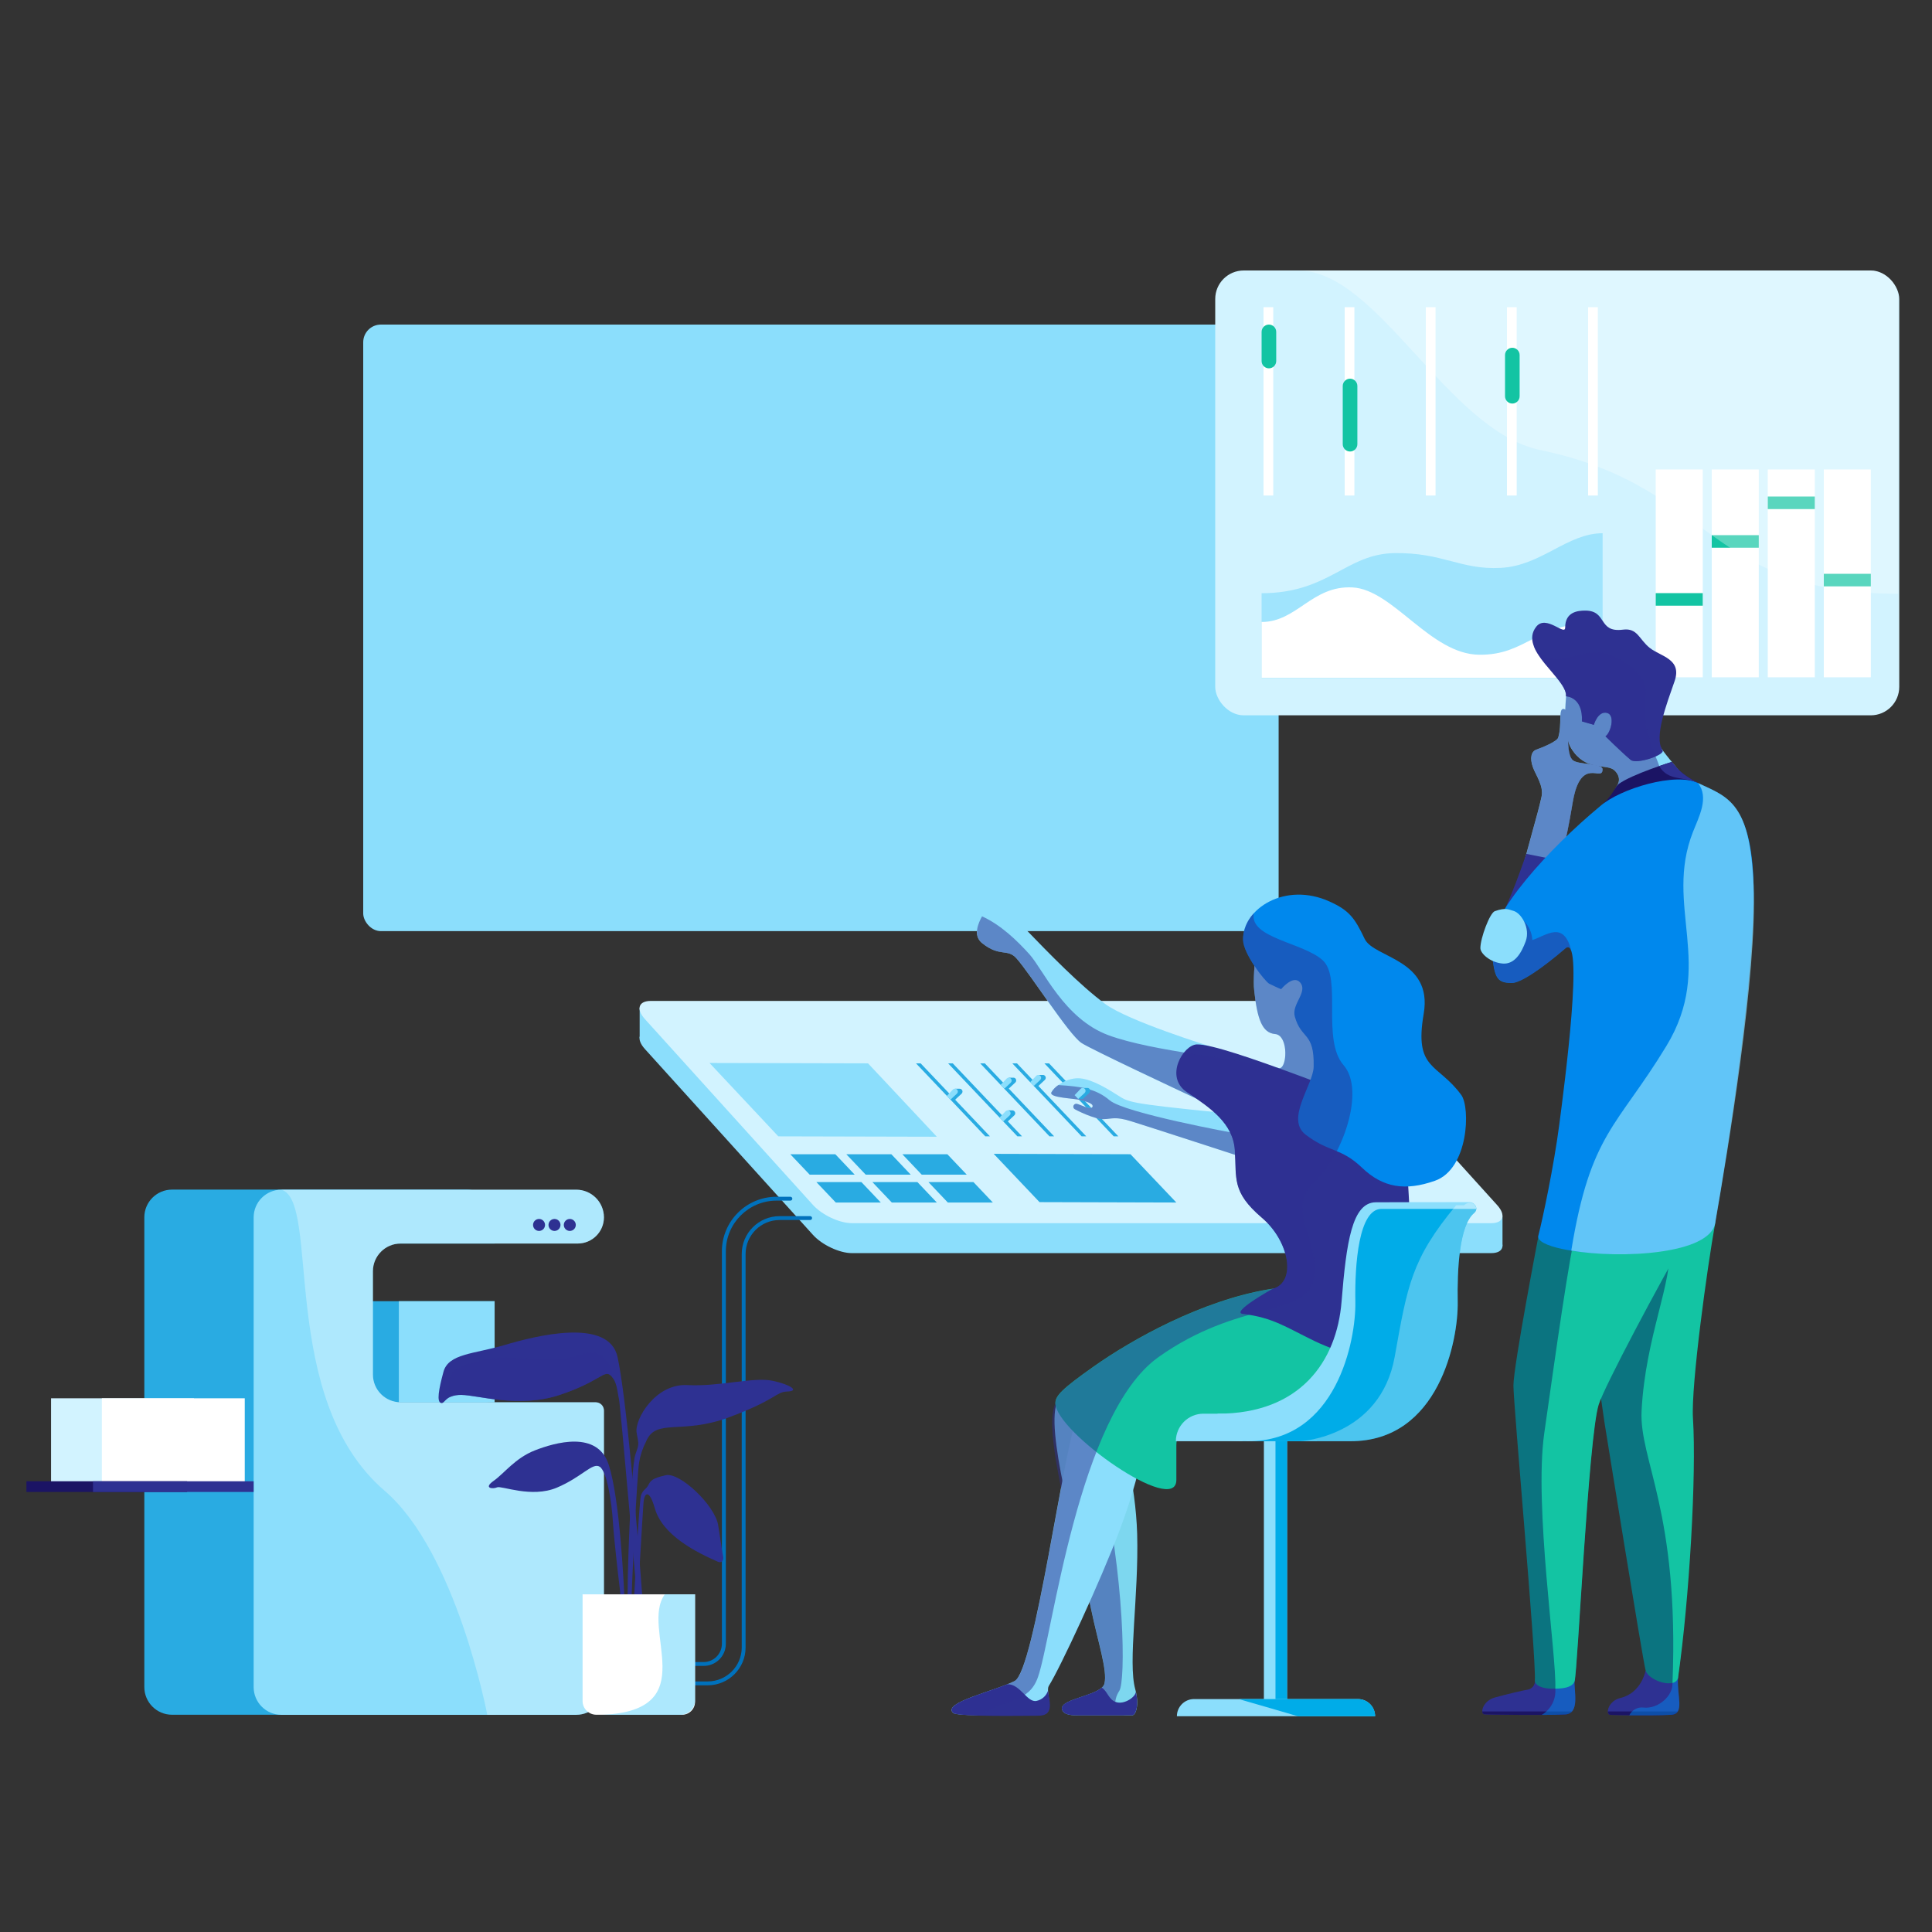 <?xml version="1.0" encoding="UTF-8"?>
<svg width="1000px" height="1000px" viewBox="0 0 1000 1000" version="1.1" xmlns="http://www.w3.org/2000/svg" xmlns:xlink="http://www.w3.org/1999/xlink">
    <rect x="0" y="0" width="1000" height="1000" fill="#333333" stroke="none"/>
    <!-- Generator: Sketch 52.2 (67145) - http://www.bohemiancoding.com/sketch -->
    <title>Slice</title>
    <desc>Created with Sketch.</desc>
    <defs>
        <polygon id="path-1" points="0.859 0.319 294.533 0.319 294.533 453.818 0.859 453.818"></polygon>
        <polygon id="path-3" points="0.869 0.796 64.445 0.796 64.445 180.23 0.869 180.23"></polygon>
        <polygon id="path-5" points="0.858 0.858 57.822 0.858 57.822 101.276 0.858 101.276"></polygon>
        <path d="M31.083,64.784 C23.153,64.784 15.825,62.185 9.887,57.786 C15.825,62.185 23.153,64.783 31.083,64.783 C37.121,64.783 42.812,63.276 47.804,60.614 L47.804,60.615 C42.812,63.277 37.121,64.784 31.083,64.784 M9.531,57.519 C5.948,54.795 2.887,51.409 0.527,47.54 C2.887,51.409 5.948,54.794 9.531,57.519 M53.72,56.66 C61.791,50.021 66.943,39.909 66.943,28.582 C66.943,23.287 65.817,18.257 63.794,13.724 L63.794,13.724 C65.817,18.257 66.944,23.287 66.944,28.582 C66.944,39.909 61.791,50.021 53.722,56.66 L53.72,56.66 M59.623,6.66 C57.996,4.504 56.136,2.539 54.079,0.803 C56.136,2.539 57.996,4.504 59.623,6.66" id="path-7"></path>
        <path d="M4.429,7.666 C3.351,5.114 2.007,2.718 0.435,0.517 C2.007,2.718 3.352,5.114 4.43,7.666 L4.429,7.666" id="path-9"></path>
        <path d="M0.365,4.781 L0.365,4.779 C2.419,3.664 4.365,2.38 6.19,0.944 L6.192,0.944 C4.367,2.38 2.419,3.665 0.365,4.781" id="path-11"></path>
        <path d="M0.822,4.173 L0.822,4.173 C0.947,4.11 1.071,4.047 1.194,3.982 L1.194,3.984 C1.071,4.048 0.947,4.111 0.822,4.173 M6.291,0.787 C6.451,0.667 6.613,0.543 6.771,0.421 L6.772,0.421 C6.613,0.544 6.454,0.666 6.293,0.787 L6.291,0.787" id="path-13"></path>
        <path d="M0.681,0.394 C0.613,0.344 0.544,0.292 0.477,0.241 C0.544,0.292 0.614,0.344 0.681,0.394" id="path-15"></path>
        <path d="M4.647,2.582 C3.437,1.704 2.159,0.898 0.823,0.172 C2.159,0.898 3.437,1.704 4.647,2.582" id="path-17"></path>
        <path d="M0.575,0.457 C0.48,0.378 0.384,0.299 0.288,0.222 C0.384,0.299 0.48,0.378 0.575,0.457" id="path-19"></path>
    </defs>
    <g id="Page-1" stroke="none" stroke-width="1" fill="none" fill-rule="evenodd">
        <g id="map" transform="translate(425.055, 325.204) rotate(90) translate(-425.055, -325.204) translate(276.555, 97.704)">
            <g id="Group-1490" transform="translate(0.5, 0.055)">
                <mask id="mask-2" fill="white">
                    <use xlink:href="#path-1"></use>
                </mask>
                <g id="Clip-1481"></g>
                <polygon id="Fill-1480" fill="#E1F5FE" mask="url(#mask-2)" points="0.859 453.818 294.533 453.818 294.533 0.319 0.859 0.319"></polygon>
                <path d="M-469.273,141.864 C-442.608,133.928 -406.867,147.532 -394.464,153.768 C-383.043,159.51 -348.328,187.843 -324.284,197.683 C-309.693,205.633 -286.73,202.49 -248.405,197.243 C-243.535,196.576 -240.801,196.079 -238.157,195.598 C-234.927,195.011 -231.874,194.455 -225.257,193.629 C-207.325,191.388 -196.556,191.343 -187.904,191.307 C-179.591,191.273 -173.024,191.246 -163.753,189.29 C-152.304,186.874 -147.585,183.785 -142.122,180.207 C-136.834,176.745 -130.841,172.82 -117.435,168.323 C-106.188,164.551 -100.225,163.885 -71.575,160.687 C-66.995,160.176 -61.836,159.599 -55.986,158.936 C-32.808,156.307 -18.176,154.503 -8.493,153.309 C8.513,151.214 9.901,151.043 14.86,151.708 C34.428,154.334 48.117,161.295 58.112,166.379 C65.376,170.073 71.217,173.04 76.538,172.991 L76.539,172.991 C76.637,172.99 76.736,172.992 76.835,172.989 C91.106,172.917 121.369,164.074 128.693,144.251 C136.069,124.291 119.616,106.72 128.693,101.618 C137.025,96.935 148.719,85.968 158.742,60.408 C175.763,39.245 193.502,37.213 201.481,32.064 C215.341,23.126 219.639,11.845 222.351,0.319 L176.988,0.319 C176.734,7.799 176.015,15.14 174.25,17.325 C170.278,22.238 128.483,32.442 116.001,75.902 C116.001,89.104 96.332,80.79 86.606,100.968 C82.208,110.093 78.623,141.271 61.912,139.201 C50.258,137.415 38.523,109.321 19.504,109.512 C-3.47,109.74 -55.72,129.994 -76.523,128.103 C-107.07,125.324 -144.711,127.426 -206.032,127.426 C-221.763,127.426 -278.771,129.033 -291.068,139.201 C-326.782,168.732 -375.182,105.5 -399.167,104.452 C-495.704,97.565 -477.835,114.089 -537.597,110.267 C-537.597,123.158 -537.597,141.193 -537.597,141.193 C-521.18,143.751 -488.62,147.622 -469.273,141.864" id="Fill-1482" fill="#81D4FA" mask="url(#mask-2)"></path>
                <polyline id="Fill-1483" fill="#C5E1A5" mask="url(#mask-2)" points="191.75 346.087 191.75 453.818 249.315 453.818 251.41 372.73 191.75 346.087"></polyline>
                <polyline id="Fill-1484" fill="#C5E1A5" mask="url(#mask-2)" points="-135.897 336.403 -114.347 342.392 -56.78 403.256 20.81 380.309 9.464 355.115 73.008 339.243 76.538 304.475 -135.897 304.475 -135.897 336.403"></polyline>
                <polyline id="Fill-1485" fill="#C5E1A5" mask="url(#mask-2)" points="-6.36 235.127 -35.619 235.127 -35.619 253.343 16.551 253.343 16.551 217.716 -6.36 217.716 -6.36 235.127"></polyline>
                <path d="M218.696,37.733 L176.525,64.002 L147.142,108.756 L135.334,150.919 L110.705,184.087 C110.705,184.087 150.673,184.087 151.429,184.087 C152.186,184.087 152.69,153.35 152.69,153.35 L271.127,0.319 L235.63,0.319 L232.874,21.293 L218.696,37.733" id="Fill-1486" fill="#C5E1A5" mask="url(#mask-2)"></path>
                <polyline id="Fill-1487" fill="#C5E1A5" mask="url(#mask-2)" points="43.146 67.966 31.557 83.46 19.297 85.968 17.848 89.748 23.522 89.748 39.218 96.12 64.749 96.12 77.043 79.681 82.715 60.218 97.467 41.889 133.4 6.24 134.307 0.319 42.276 0.319 44.425 34.05 43.146 67.966"></polyline>
                <path d="M218.96,450.621 C218.467,450.47 217.939,450.754 217.789,451.254 C217.64,451.754 217.921,452.281 218.423,452.43 L223.046,453.818 L228.119,453.818 L226.648,452.923 L218.96,450.621" id="Fill-1488" fill="#FFFFFF" mask="url(#mask-2)"></path>
                <path d="M210.56,299.007 L257.293,299.007 L257.293,188.047 L210.56,188.047 L210.56,299.007 Z M156.472,299.007 L202.995,299.007 L202.995,188.047 L156.472,188.047 L156.472,299.007 Z M195.537,351.034 L217.076,361.15 L209.564,370.576 L211.097,380.519 L209.846,383.86 L204.431,385.431 C203.929,385.577 203.647,386.101 203.788,386.602 C203.911,387.016 204.29,387.284 204.695,387.284 C204.783,387.284 204.871,387.272 204.959,387.245 L211.282,385.409 L212.462,382.261 L217.411,386.792 L218.265,395.171 L207.988,403.199 L205.972,414.721 L195.537,415.288 L195.537,351.034 Z M246.321,374.88 L246.321,386.26 L238.554,385.342 L227.353,397.88 L220.14,394.934 L219.216,385.885 L212.955,380.148 L211.555,371.105 L218.837,361.976 L246.321,374.88 Z M246.321,443.313 L233.015,442.104 L224.253,436.21 L220.933,422.231 L231.852,417.654 L233.473,420.908 C233.358,422.256 232.918,427.342 232.9,427.869 C232.883,428.389 233.288,428.829 233.807,428.85 L233.843,428.851 C234.353,428.851 234.767,428.452 234.794,427.943 C234.802,427.543 235.146,423.456 235.375,420.806 L235.401,420.543 L233.314,416.334 L237.021,401.834 L229.211,398.639 L239.302,387.334 L246.321,388.163 L246.321,443.313 Z M148.908,254.306 L118.27,254.306 L118.27,220.241 C118.27,218.154 116.576,216.462 114.487,216.462 C112.399,216.462 110.705,218.154 110.705,220.241 L110.705,254.306 L92.929,254.306 C90.839,254.306 89.145,255.998 89.145,258.086 C89.145,260.173 90.839,261.865 92.929,261.865 L148.908,261.865 L148.908,299.007 L41.325,299.007 L41.325,260.146 L41.238,260.089 L24.304,249.131 L24.304,188.047 L148.908,188.047 L148.908,254.306 Z M148.908,341.57 L1.877,381.515 L-16.003,357.62 L-15.769,357.535 C-12.105,356.211 -10.202,352.157 -11.524,348.496 L-12.711,345.215 L21.951,331.999 L73.197,331.999 L73.197,327.843 L23.648,327.843 L23.648,323.162 L39.282,315.604 L39.282,306.944 L148.908,306.944 L148.908,341.57 Z M148.908,438.025 L-40.313,438.025 L-51.205,404.156 L148.908,349.795 L148.908,438.025 Z M-30.03,361.633 C-28.786,361.871 -27.504,361.771 -26.312,361.342 L-20.093,359.096 L-2.44,382.688 L-52.035,396.163 L-30.03,361.633 Z M-82.741,369.859 L-36.618,353.618 L-35.359,357.101 C-35.005,358.078 -34.454,358.944 -33.718,359.681 L-57.451,396.921 L-82.741,369.859 Z M-186.681,432.923 L-355.205,432.923 L-355.205,394.419 L-321.622,394.419 C-319.533,394.419 -317.84,392.726 -317.84,390.639 C-317.84,388.552 -319.533,386.86 -321.622,386.86 L-355.205,386.86 L-355.205,306.944 L-278.083,306.944 L-278.083,372.271 C-278.083,374.459 -276.301,376.239 -274.111,376.239 C-271.921,376.239 -270.14,374.459 -270.14,372.271 L-270.14,306.944 L-141.356,306.944 L-141.356,333.153 L-178.552,354.942 L-158.687,389.007 C-158.153,389.923 -157.294,390.575 -156.268,390.846 C-155.243,391.117 -154.173,390.971 -153.256,390.438 C-152.34,389.904 -151.685,389.046 -151.415,388.021 C-151.145,386.996 -151.29,385.927 -151.824,385.011 L-167.701,357.785 L-136.818,339.694 L-116.658,345.193 L-65.578,399.853 L-186.681,432.923 Z M-356.34,299.007 L-386.899,268.475 L-386.899,220.924 L-291.966,220.924 L-303.612,234.165 L-303.612,255.997 L-318.93,255.997 C-321.12,255.997 -322.902,257.778 -322.902,259.966 C-322.902,262.153 -321.12,263.933 -318.93,263.933 L-265.034,263.933 C-262.844,263.933 -261.063,262.153 -261.063,259.966 C-261.063,257.778 -262.844,255.997 -265.034,255.997 L-295.669,255.997 L-295.669,237.157 L-281.391,220.924 L-141.356,220.924 L-141.356,299.007 L-356.34,299.007 Z M-362.77,365.989 L-504.312,365.989 L-504.312,306.755 L-362.958,306.755 L-362.958,306.944 L-362.77,306.944 L-362.77,365.989 Z M-504.312,432.923 L-362.77,432.923 L-362.77,373.548 L-504.312,373.548 L-504.312,432.923 Z M-504.312,257.844 L-497.559,257.844 L-484.951,262.883 L-459.317,262.883 L-446.091,268.883 L-435.25,264.661 L-428.247,272.82 C-428.06,273.038 -427.795,273.149 -427.529,273.149 C-427.311,273.149 -427.092,273.074 -426.913,272.922 C-426.517,272.582 -426.471,271.986 -426.811,271.59 L-433.382,263.933 L-426.506,261.255 L-428.186,246.718 L-416.996,245.845 L-394.463,245.845 L-394.463,271.606 L-366.849,299.197 L-504.312,299.197 L-504.312,257.844 Z M-428.552,260.024 L-446.035,266.833 L-458.166,261.329 L-458.166,249.059 L-430.073,246.866 L-428.552,260.024 Z M-504.312,220.924 L-394.463,220.924 L-394.463,243.955 L-417.033,243.955 L-429.326,244.915 L-429.347,244.915 L-429.355,244.916 L-440.238,245.765 L-442.34,237.823 L-440.237,230.445 L-429.609,230.445 C-429.087,230.445 -428.663,230.021 -428.663,229.5 C-428.663,228.978 -429.087,228.555 -429.609,228.555 L-441.664,228.555 L-444.301,237.804 L-442.155,245.915 L-458.932,247.224 L-477.203,238.468 L-482.595,241.03 L-492.603,241.216 C-493.126,241.225 -493.541,241.656 -493.531,242.177 C-493.522,242.699 -493.089,243.128 -492.569,243.105 L-482.152,242.912 L-477.206,240.562 L-460.057,248.781 L-460.057,260.993 L-484.587,260.993 L-497.195,255.954 L-504.312,255.954 L-504.312,220.924 Z M-504.312,178.67 L-411.452,178.67 L-396.381,212.988 L-504.312,212.988 L-504.312,178.67 Z M-133.413,308.488 L-95.097,329.013 L-95.024,329.046 L-73.732,338.57 L-62.961,358.487 L-85.84,366.543 L-112.391,338.131 L-112.443,338.116 L-133.413,332.396 L-133.413,308.488 Z M-15.335,337.962 C-16.343,335.174 -19.016,333.301 -21.987,333.301 C-22.802,333.301 -23.608,333.443 -24.381,333.722 L-28.196,335.099 L-31.827,327.199 L-31.827,306.944 L35.121,306.944 L35.121,312.997 L19.487,320.555 L19.487,328.489 L-14.126,341.304 L-15.335,337.962 Z M-35.153,342.935 C-34.823,342.232 -34.24,341.701 -33.51,341.437 L-22.967,337.631 C-21.461,337.089 -19.791,337.87 -19.247,339.375 L-15.438,349.909 C-14.894,351.414 -15.676,353.082 -17.183,353.626 L-27.726,357.432 C-28.046,357.547 -28.379,357.606 -28.715,357.606 C-29.142,357.606 -29.555,357.514 -29.947,357.33 C-30.649,357.001 -31.181,356.417 -31.446,355.688 L-35.255,345.154 C-35.519,344.425 -35.483,343.637 -35.153,342.935 Z M-39.168,346.567 L-38.032,349.708 L-58.989,357.087 L-70.742,335.352 L-70.801,335.326 L-93.262,325.28 L-127.49,306.944 L-35.986,306.944 L-35.971,328.145 L-32.123,336.516 L-34.924,337.528 C-36.7,338.169 -38.118,339.462 -38.92,341.17 C-39.721,342.876 -39.81,344.794 -39.168,346.567 Z M-133.413,263.933 L-56.256,263.933 C-54.066,263.933 -52.285,262.153 -52.285,259.966 C-52.285,257.778 -54.066,255.997 -56.256,255.997 L-133.413,255.997 L-133.413,219.929 L-24.483,188.047 L16.361,188.047 L16.361,253.446 L16.449,253.502 L33.382,264.46 L33.382,299.007 L-133.413,299.007 L-133.413,263.933 Z M257.293,180.111 L210.56,180.112 L210.56,166 L294.533,59.67 L294.533,47.461 L202.995,163.374 L202.995,180.112 L156.472,180.114 L156.472,155.36 L275.583,0.319 L266.152,0.319 L148.908,152.852 L148.908,180.114 L-25.648,180.118 L-137.954,212.988 L-388.149,212.988 L-406.791,171.112 L-511.876,171.112 L-511.876,212.988 L-537.597,212.988 L-537.597,220.924 L-511.876,220.924 L-511.876,299.197 L-537.597,299.197 L-537.597,306.755 L-511.876,306.755 L-511.876,365.989 L-537.597,365.989 L-537.597,373.548 L-511.876,373.548 L-511.876,432.923 L-537.597,432.923 L-537.597,440.86 L-511.876,440.86 L-511.876,453.818 L-504.312,453.818 L-504.312,440.859 L-362.77,440.857 L-362.77,453.818 L-355.205,453.818 L-355.205,440.856 L-185.591,440.853 L-59.453,406.408 L-59.03,406.861 L-58.76,406.609 L-46.103,445.961 L148.908,445.961 L148.908,453.818 L156.472,453.818 L156.472,348.861 L187.972,348.861 L187.972,453.818 L195.537,453.818 L195.537,417.18 L206.35,416.593 L210.648,421.881 L206.632,435.58 L209.054,453.818 L210.965,453.818 L208.561,435.727 L212.743,421.46 L207.786,415.362 L209.723,404.239 L219.41,396.676 L227.282,399.892 L227.282,399.893 L234.785,402.959 L231.509,415.75 L218.723,421.109 L222.589,437.365 L231.738,443.525 L231.738,453.818 L233.631,453.818 L233.631,444.057 L246.321,445.209 L246.321,453.818 L253.885,453.818 L253.885,376.26 L294.533,376.26 L294.533,368.702 L250.944,368.702 L192.595,341.302 L156.472,341.302 L156.472,306.944 L294.533,306.944 L294.533,299.007 L264.857,299.007 L264.857,188.047 L294.533,188.047 L294.533,180.11 L264.857,180.111 L264.857,167.086 L294.533,127.74 L294.533,115.181 L257.293,164.557 L257.293,180.111 Z" id="Fill-1489" fill="#FFFFFF" mask="url(#mask-2)"></path>
            </g>
            <polyline id="Fill-1491" fill="#D9ECF5" points="248.637 331.204 232.827 322.835 235.079 318.737 222.46 312.055 220.217 316.153 215.301 325.125 213.416 328.559 208.5 337.53 239.369 353.875 242.22 348.668 252.4 354.055 263.5 333.787 250.881 327.106 248.637 331.204"></polyline>
            <path d="M261.486,333.873 L250.667,354.038 L240.591,348.589 L237.767,353.856 L207.514,337.504 L221.166,312.072 L233.331,318.649 L231.1,322.794 L247.099,331.441 L249.321,327.296 L261.486,333.873 Z M246.94,330.924 L231.623,322.64 L233.845,318.495 L221.007,311.555 L207,337.659 L237.918,354.373 L240.742,349.106 L250.826,354.555 L262,333.717 L249.171,326.779 L246.94,330.924 Z" id="Fill-1492" fill="#CBDDE6"></path>
            <polygon id="Fill-1493" fill="#D9ECF5" points="48 294.555 64 294.555 64 258.555 48 258.555"></polygon>
            <g id="Group-1498" transform="translate(1, 257.555)">
                <mask id="mask-4" fill="white">
                    <use xlink:href="#path-3"></use>
                </mask>
                <g id="Clip-1495"></g>
                <path d="M48.191,37.772 L64.062,37.772 L64.062,1.174 L48.191,1.174 L48.191,37.772 Z M47.808,38.15 L64.445,38.15 L64.445,0.796 L47.808,0.796 L47.808,38.15 Z" id="Fill-1494" fill="#CBDDE6" mask="url(#mask-4)"></path>
                <polygon id="Fill-1496" fill="#D9ECF5" mask="url(#mask-4)" points="0.869 180.04 6.486 180.04 6.486 156.947 0.869 156.947"></polygon>
                <path d="M-3.474,179.851 L6.294,179.851 L6.294,157.137 L-3.474,157.137 L-3.474,179.851 Z M-3.857,180.23 L6.677,180.23 L6.677,156.757 L-3.857,156.757 L-3.857,180.23 Z" id="Fill-1497" fill="#CBDDE6" mask="url(#mask-4)"></path>
            </g>
            <polygon id="Fill-1499" fill="#D9ECF5" points="11 435.555 20 435.555 20 422.555 11 422.555"></polygon>
            <path d="M11.327,436.16 L19.674,436.16 L19.674,421.951 L11.327,421.951 L11.327,436.16 Z M11,436.555 L20,436.555 L20,421.555 L11,421.555 L11,436.555 Z" id="Fill-1500" fill="#CBDDE6"></path>
            <polyline id="Fill-1501" fill="#D9ECF5" points="9 393.935 14.114 414.555 24 412.175 18.886 391.555 9 393.935"></polyline>
            <path d="M14.322,414.108 L9.449,394.249 L18.678,392.003 L23.55,411.861 L14.322,414.108 M9,393.978 L14.049,414.555 L24,412.133 L18.95,391.555 L9,393.978" id="Fill-1502" fill="#CBDDE6"></path>
            <polyline id="Fill-1503" fill="#D9ECF5" points="79.6 410.555 69.729 410.727 69.914 421.046 45 421.482 45.216 433.555 70.13 433.119 80 432.946 79.6 410.555"></polyline>
            <path d="M45.099,433.686 L44.885,422.168 L70.237,421.74 L70.049,411.587 L79.714,411.423 L80.115,433.093 L45.099,433.686 M69.664,411.231 L69.852,421.384 L44.5,421.813 L44.727,434.055 L80.5,433.449 L80.086,411.055 L69.664,411.231" id="Fill-1504" fill="#CBDDE6"></path>
            <polyline id="Fill-1505" fill="#D9ECF5" points="74.158 376.555 64.387 379.085 25 389.284 30.842 411.555 40.613 409.025 37.249 396.202 66.866 388.534 70.23 401.356 80 398.826 74.158 376.555"></polyline>
            <path d="M70.217,401.033 L66.88,388.378 L37.147,396.041 L37.195,396.222 L40.482,408.697 L31.159,411.1 L25.461,389.48 L73.842,377.01 L79.54,398.63 L70.217,401.033 M74.112,376.555 L25,389.213 L25.048,389.393 L30.889,411.555 L40.943,408.964 L40.895,408.784 L37.608,396.308 L66.611,388.833 L69.946,401.489 L80,398.898 L79.953,398.717 L74.112,376.555" id="Fill-1506" fill="#CBDDE6"></path>
            <polyline id="Fill-1507" fill="#D9ECF5" points="71.349 344.555 58.723 347.88 59.651 351.171 47.025 354.496 46.097 351.206 18 358.605 21.652 371.555 49.749 364.156 62.374 360.83 75 357.505 71.349 344.555"></polyline>
            <path d="M24.492,371.585 L20.973,358.751 L48.465,351.305 L49.386,354.661 L62.278,351.169 L61.358,347.815 L73.508,344.525 L77.028,357.36 L24.492,371.585 M60.886,347.547 L61.805,350.901 L49.655,354.191 L48.735,350.837 L20.5,358.482 L24.223,372.055 L77.5,357.629 L73.777,344.055 L60.886,347.547" id="Fill-1508" fill="#CBDDE6"></path>
            <polygon id="Fill-1509" fill="#D9ECF5" points="38.5 251.055 74.5 251.055 74.5 232.055 38.5 232.055"></polygon>
            <path d="M38.867,250.667 L74.133,250.667 L74.133,232.443 L38.867,232.443 L38.867,250.667 Z M38.5,251.055 L74.5,251.055 L74.5,232.055 L38.5,232.055 L38.5,251.055 Z" id="Fill-1510" fill="#CBDDE6"></path>
            <polyline id="Fill-1511" fill="#D9ECF5" points="33 226.555 60 226.555 60 215.231 50.475 215.231 50.475 202.878 60 202.878 60 191.555 33 191.555 33 226.555"></polyline>
            <g id="Group-1518" transform="translate(2, 192.555)">
                <mask id="mask-6" fill="white">
                    <use xlink:href="#path-5"></use>
                </mask>
                <g id="Clip-1513"></g>
                <path d="M31.87,1.233 L57.445,1.233 L57.445,12.051 L48.289,12.051 L48.289,24.636 L57.445,24.636 L57.445,35.455 L31.87,35.455 L31.87,1.233 Z M31.492,35.829 L57.822,35.829 L57.822,24.262 L48.667,24.262 L48.667,12.426 L57.822,12.426 L57.822,0.858 L31.492,0.858 L31.492,35.829 Z" id="Fill-1512" fill="#CBDDE6" mask="url(#mask-6)"></path>
                <polyline id="Fill-1514" fill="#D9ECF5" mask="url(#mask-6)" points="-9.429 10.781 0.794 10.781 0.794 22.327 11.016 22.327 11.016 2.043 -9.429 2.043 -9.429 10.781"></polyline>
                <path d="M-9.24,2.231 L10.828,2.231 L10.828,22.14 L0.982,22.14 L0.982,10.594 L-9.24,10.594 L-9.24,2.231 Z M-9.618,10.968 L0.605,10.968 L0.605,22.514 L11.205,22.514 L11.205,1.857 L-9.618,1.857 L-9.618,10.968 Z" id="Fill-1515" fill="#CBDDE6" mask="url(#mask-6)"></path>
                <polyline id="Fill-1516" fill="#D9ECF5" mask="url(#mask-6)" points="-21.256 71.88 -28.428 71.88 -28.428 96.782 -21.256 96.782 -21.256 101.088 18.188 101.088 18.188 96.782 25.36 96.782 25.36 71.88 -21.256 71.88"></polyline>
                <path d="M-28.239,72.068 L25.171,72.068 L25.171,96.595 L17.999,96.595 L17.999,100.901 L-21.068,100.901 L-21.068,96.595 L-28.239,96.595 L-28.239,72.068 Z M-28.617,96.969 L-21.445,96.969 L-21.445,101.276 L18.377,101.276 L18.377,96.969 L25.549,96.969 L25.549,71.693 L-28.617,71.693 L-28.617,96.969 Z" id="Fill-1517" fill="#CBDDE6" mask="url(#mask-6)"></path>
            </g>
            <polyline id="Fill-1519" fill="#D9ECF5" points="162 336.555 177.443 336.555 177.443 323.043 190 323.043 190 314.555 162 314.555 162 336.555"></polyline>
            <path d="M162.372,314.937 L189.628,314.937 L189.628,322.897 L177.241,322.897 L177.241,336.173 L162.372,336.173 L162.372,314.937 M162,336.555 L177.613,336.555 L177.613,323.278 L190,323.278 L190,314.555 L162,314.555 L162,336.555" id="Fill-1520" fill="#CBDDE6"></path>
            <polygon id="Fill-1521" fill="#D9ECF5" points="174 381.555 187 381.555 187 354.555 174 354.555"></polygon>
            <path d="M174.382,381.164 L186.617,381.164 L186.617,354.946 L174.382,354.946 L174.382,381.164 Z M174,381.555 L187,381.555 L187,354.555 L174,354.555 L174,381.555 Z" id="Fill-1522" fill="#CBDDE6"></path>
            <polyline id="Fill-1523" fill="#D9ECF5" points="163.112 395.482 168.575 397.603 163 411.5 173.443 415.555 183 391.731 167.095 385.555 163.112 395.482"></polyline>
            <path d="M182.516,391.977 L173.327,415.075 L163.484,411.22 L168.924,397.546 L163.594,395.458 L167.342,386.036 L182.516,391.977 Z M163.11,395.667 L168.44,397.754 L163,411.429 L173.538,415.555 L183,391.769 L167.133,385.555 L163.11,395.667 Z" id="Fill-1524" fill="#CBDDE6"></path>
            <polyline id="Fill-1525" fill="#D9ECF5" points="178.212 440.198 174.5 440.198 174.5 452.055 183.5 452.055 183.5 424.055 178.212 424.055 178.212 440.198"></polyline>
            <path d="M178.191,424.932 L184.589,424.932 L184.589,452.179 L173.41,452.179 L173.41,440.857 L178.191,440.857 L178.191,424.932 Z M177.78,440.48 L173,440.48 L173,452.555 L185,452.555 L185,424.555 L177.78,424.555 L177.78,440.48 Z" id="Fill-1526" fill="#CBDDE6"></path>
            <polyline id="Fill-1527" fill="#D9ECF5" points="82.5 335.055 97.5 335.055 97.5 326.326 112.5 326.326 112.5 312.055 82.5 312.055 82.5 335.055"></polyline>
            <path d="M82.884,312.436 L112.115,312.436 L112.115,326.09 L97.308,326.09 L97.308,334.675 L82.884,334.675 L82.884,312.436 Z M82.5,335.055 L97.692,335.055 L97.692,326.47 L112.5,326.47 L112.5,312.055 L82.5,312.055 L82.5,335.055 Z" id="Fill-1528" fill="#CBDDE6"></path>
            <polygon id="Fill-1529" fill="#D9ECF5" points="132.5 337.055 147.5 337.055 147.5 313.055 132.5 313.055"></polygon>
            <path d="M132.884,336.686 L147.116,336.686 L147.116,313.423 L132.884,313.423 L132.884,336.686 Z M132.5,337.055 L147.5,337.055 L147.5,313.055 L132.5,313.055 L132.5,337.055 Z" id="Fill-1530" fill="#CBDDE6"></path>
            <polygon id="Fill-1531" fill="#D9ECF5" points="128 379.555 144 379.555 144 363.555 128 363.555"></polygon>
            <path d="M126.872,380.651 L142.128,380.651 L142.128,362.46 L126.872,362.46 L126.872,380.651 Z M126.5,381.055 L142.5,381.055 L142.5,362.055 L126.5,362.055 L126.5,381.055 Z" id="Fill-1532" fill="#CBDDE6"></path>
            <polyline id="Fill-1533" fill="#D9ECF5" points="118.339 404.555 103 421.59 112.284 428.555 119.991 419.994 129.37 427.031 137 418.557 118.339 404.555"></polyline>
            <path d="M134.963,418.789 L127.695,427.827 L118.465,420.072 L110.878,429.506 L102.037,422.078 L116.891,403.604 L134.963,418.789 Z M101.5,422.131 L110.931,430.055 L118.518,420.621 L127.748,428.376 L135.5,418.735 L116.839,403.055 L101.5,422.131 Z" id="Fill-1534" fill="#CBDDE6"></path>
            <polygon id="Fill-1535" fill="#D9ECF5" points="266 362.555 293 362.555 293 349.555 266 349.555"></polygon>
            <path d="M266.381,362.179 L292.619,362.179 L292.619,349.932 L266.381,349.932 L266.381,362.179 Z M266,362.555 L293,362.555 L293,349.555 L266,349.555 L266,362.555 Z" id="Fill-1536" fill="#CBDDE6"></path>
            <polygon id="Fill-1537" fill="#D9ECF5" points="268.5 331.055 290.5 331.055 290.5 312.055 268.5 312.055"></polygon>
            <path d="M268.383,331.164 L289.617,331.164 L289.617,311.946 L268.383,311.946 L268.383,331.164 Z M268,331.555 L290,331.555 L290,311.555 L268,311.555 L268,331.555 Z" id="Fill-1538" fill="#CBDDE6"></path>
            <polygon id="Fill-1539" fill="#D9ECF5" points="126 249.555 142 249.555 142 227.555 126 227.555"></polygon>
            <path d="M126.355,249.167 L141.645,249.167 L141.645,227.943 L126.355,227.943 L126.355,249.167 Z M126,249.555 L142,249.555 L142,227.555 L126,227.555 L126,249.555 Z" id="Fill-1540" fill="#CBDDE6"></path>
            <polyline id="Fill-1541" fill="#D9ECF5" points="106.5 208.055 129.031 208.055 129.031 203.048 142.5 203.048 142.5 193.055 106.5 193.055 106.5 208.055"></polyline>
            <path d="M105.884,193.422 L143.117,193.422 L143.117,202.804 L129.043,202.804 L129.043,207.688 L105.884,207.688 L105.884,193.422 Z M105.5,208.055 L129.426,208.055 L129.426,203.171 L143.5,203.171 L143.5,193.055 L105.5,193.055 L105.5,208.055 Z" id="Fill-1542" fill="#CBDDE6"></path>
            <polyline id="Fill-1543" fill="#D9ECF5" points="79.488 201.989 84.181 206.355 69 221.771 79.515 231.555 103 207.704 87.793 193.555 79.488 201.989"></polyline>
            <path d="M102.461,207.777 L79.612,231.03 L69.539,221.639 L84.479,206.435 L79.862,202.129 L87.771,194.081 L102.461,207.777 Z M79.322,202.141 L83.94,206.447 L69,221.65 L79.624,231.555 L103,207.765 L87.758,193.555 L79.322,202.141 Z" id="Fill-1544" fill="#CBDDE6"></path>
            <polyline id="Fill-1545" fill="#D9ECF5" points="225 255.822 225.157 267.78 231.807 267.698 232.093 289.555 247 289.371 246.547 255.555 225 255.822"></polyline>
            <path d="M232.358,289.169 L232.076,267.75 L232.076,267.559 L225.544,267.641 L225.399,256.201 L246.174,255.941 L246.61,288.991 L232.358,289.169 Z M246.565,255.555 L225,255.824 L225.163,268.027 L231.695,267.946 L231.967,289.364 L231.976,289.555 L247,289.367 L246.565,255.746 L246.565,255.555 Z" id="Fill-1546" fill="#CBDDE6"></path>
            <polyline id="Fill-1547" fill="#D9ECF5" points="85.49 277.113 74 277.113 74 294.555 116 294.555 116 270.555 85.49 270.555 85.49 277.113"></polyline>
            <path d="M85.767,270.91 L115.618,270.91 L115.618,294.201 L74.381,294.201 L74.381,277.371 L85.767,277.371 L85.767,270.91 Z M85.384,277.016 L74,277.016 L74,294.555 L116,294.555 L116,270.555 L85.384,270.555 L85.384,277.016 Z" id="Fill-1548" fill="#CBDDE6"></path>
            <polyline id="Fill-1549" fill="#D9ECF5" points="275 213.997 285.935 213.997 285.935 220.555 295 220.555 295 196.555 275 196.555 275 213.997"></polyline>
            <polyline id="Fill-1550" fill="#CBDDE6" points="274 216.094 285.926 216.094 285.926 222.555 296 222.555 296 222.201 286.327 222.201 286.327 215.74 274.4 215.74 274.4 198.91 296 198.91 296 198.555 274 198.555 274 216.094"></polyline>
            <polygon id="Fill-1551" fill="#D9ECF5" points="126.5 287.055 146.5 287.055 146.5 272.055 126.5 272.055"></polygon>
            <path d="M126.888,286.671 L146.112,286.671 L146.112,272.439 L126.888,272.439 L126.888,286.671 Z M126.5,287.055 L146.5,287.055 L146.5,272.055 L126.5,272.055 L126.5,287.055 Z" id="Fill-1552" fill="#CBDDE6"></path>
            <polygon id="Fill-1553" fill="#D9ECF5" points="224.5 217.055 246.5 217.055 246.5 198.055 224.5 198.055"></polygon>
            <path d="M224.89,216.675 L246.11,216.675 L246.11,198.436 L224.89,198.436 L224.89,216.675 Z M224.5,217.055 L246.5,217.055 L246.5,198.055 L224.5,198.055 L224.5,217.055 Z" id="Fill-1554" fill="#CBDDE6"></path>
            <polygon id="Fill-1555" fill="#D9ECF5" points="222 245.555 235 245.555 235 226.555 222 226.555"></polygon>
            <path d="M222.377,245.155 L234.623,245.155 L234.623,226.955 L222.377,226.955 L222.377,245.155 Z M222,245.555 L235,245.555 L235,226.555 L222,226.555 L222,245.555 Z" id="Fill-1556" fill="#CBDDE6"></path>
            <polygon id="Fill-1557" fill="#D9ECF5" points="277.5 259.055 296.5 259.055 296.5 237.055 277.5 237.055"></polygon>
            <polyline id="Fill-1558" fill="#CBDDE6" points="276 259.555 295 259.555 295 259.171 276.395 259.171 276.395 236.94 295 236.94 295 236.555 276 236.555 276 259.555"></polyline>
            <polygon id="Fill-1559" fill="#D9ECF5" points="275.5 294.055 295.5 294.055 295.5 275.055 275.5 275.055"></polygon>
            <polyline id="Fill-1560" fill="#CBDDE6" points="274.5 295.055 296.5 295.055 296.5 294.665 274.9 294.665 274.9 276.445 296.5 276.445 296.5 276.055 274.5 276.055 274.5 295.055"></polyline>
            <polyline id="Fill-1561" fill="#D9ECF5" points="186.691 273.336 163 273.336 163 291.555 197 291.555 197 267.555 186.691 267.555 186.691 273.336"></polyline>
            <polygon id="Fill-1567" fill="#D9ECF5" points="170 251.555 194 251.555 194 223.555 170 223.555"></polygon>
            <path d="M170.363,251.182 L193.636,251.182 L193.636,223.928 L170.363,223.928 L170.363,251.182 Z M170,251.555 L194,251.555 L194,223.555 L170,223.555 L170,251.555 Z" id="Fill-1568" fill="#CBDDE6"></path>
            <polygon id="Fill-1569" fill="#D9ECF5" points="167.5 209.055 195.5 209.055 195.5 196.055 167.5 196.055"></polygon>
            <path d="M167.874,208.676 L195.126,208.676 L195.126,196.434 L167.874,196.434 L167.874,208.676 Z M167.5,209.055 L195.5,209.055 L195.5,196.055 L167.5,196.055 L167.5,209.055 Z" id="Fill-1570" fill="#CBDDE6"></path>
            <polyline id="Fill-1571" fill="#D9ECF5" points="193.668 145.055 171.5 145.055 171.5 172.055 199.5 172.055 199.5 151.419 193.668 151.419 193.668 145.055"></polyline>
            <path d="M199.121,151.71 L199.121,171.675 L171.878,171.675 L171.878,145.436 L193.36,145.436 L193.36,151.71 L199.121,151.71 Z M193.739,145.055 L171.5,145.055 L171.5,172.055 L199.5,172.055 L199.5,151.33 L193.739,151.33 L193.739,145.055 Z" id="Fill-1572" fill="#CBDDE6"></path>
            <polyline id="Fill-1573" fill="#D9ECF5" points="197 127.199 212.88 134.555 227 103.911 211.12 96.555 197 127.199"></polyline>
            <path d="M226.993,103.653 L212.801,133.561 L197.007,126.458 L211.199,96.549 L226.993,103.653 Z M196.58,126.47 L196.5,126.639 L212.988,134.055 L227.42,103.64 L227.5,103.471 L211.012,96.055 L196.58,126.47 Z" id="Fill-1574" fill="#CBDDE6"></path>
            <polyline id="Fill-1575" fill="#D9ECF5" points="226 82.548 245.754 95.555 260 75.555 230.982 75.555 226 82.548"></polyline>
            <polyline id="Fill-1576" fill="#CBDDE6" points="245.685 95.033 226.544 82.408 231.416 75.555 230.944 75.555 226.109 82.35 226 82.506 245.785 95.555 260 75.555 259.528 75.555 245.685 95.033"></polyline>
            <polyline id="Fill-1577" fill="#D9ECF5" points="228 163.335 242.866 170.555 252 149.775 237.134 142.555 228 163.335"></polyline>
            <path d="M252.973,151.485 L243.064,171.562 L227.027,164.624 L236.927,144.548 L252.973,151.485 Z M226.5,164.806 L243.258,172.055 L253.5,151.304 L236.742,144.055 L226.5,164.806 Z" id="Fill-1578" fill="#CBDDE6"></path>
            <polyline id="Fill-1579" fill="#D9ECF5" points="266.321 109.795 274.584 117.43 262 131.92 270.263 139.555 290 116.825 273.474 101.555 266.321 109.795"></polyline>
            <path d="M269.956,138.024 L261.552,130.746 L274.782,116.458 L266.089,108.931 L273.36,101.086 L290.457,115.891 L269.956,138.024 Z M273.333,100.555 L265.546,108.96 L274.239,116.488 L261,130.776 L269.983,138.555 L291,115.862 L273.478,100.68 L273.333,100.555 Z" id="Fill-1580" fill="#CBDDE6"></path>
            <polygon id="Fill-1581" fill="#D9ECF5" points="280 175.555 295 175.555 295 156.555 280 156.555"></polygon>
            <polyline id="Fill-1582" fill="#CBDDE6" points="280 175.555 295 175.555 295 175.178 280.375 175.178 280.375 156.934 295 156.934 295 156.555 280 156.555 280 175.555"></polyline>
            <polyline id="Fill-1583" fill="#D9ECF5" points="263.5 435.055 290.5 435.055 290.5 422.895 280.409 422.895 280.409 399.726 290.5 399.726 290.5 387.055 263.5 387.055 263.5 435.055"></polyline>
            <path d="M263.879,387.43 L290.121,387.43 L290.121,399.627 L280.176,399.627 L280.176,422.99 L290.121,422.99 L290.121,434.681 L263.879,434.681 L263.879,387.43 Z M263.5,435.055 L290.5,435.055 L290.5,422.615 L280.547,422.615 L280.547,400.002 L290.5,400.002 L290.5,387.055 L263.5,387.055 L263.5,435.055 Z" id="Fill-1584" fill="#CBDDE6"></path>
            <polygon id="Fill-1585" fill="#D9ECF5" points="266.5 453.055 288.5 453.055 288.5 446.055 266.5 446.055"></polygon>
            <g id="Group-1598" transform="translate(21, 354.555)">
                <mask id="mask-8" fill="white">
                    <use xlink:href="#path-7"></use>
                </mask>
                <g id="Clip-1597"></g>
                <path d="M31.083,64.784 C23.153,64.784 15.825,62.185 9.887,57.786 C15.825,62.185 23.153,64.783 31.083,64.783 C37.121,64.783 42.812,63.276 47.804,60.614 L47.804,60.615 C42.812,63.277 37.121,64.784 31.083,64.784 M9.531,57.519 C5.948,54.795 2.887,51.409 0.527,47.54 C2.887,51.409 5.948,54.794 9.531,57.519 M53.72,56.66 C61.791,50.021 66.943,39.909 66.943,28.582 C66.943,23.287 65.817,18.257 63.794,13.724 L63.794,13.724 C65.817,18.257 66.944,23.287 66.944,28.582 C66.944,39.909 61.791,50.021 53.722,56.66 L53.72,56.66 M59.623,6.66 C57.996,4.504 56.136,2.539 54.079,0.803 C56.136,2.539 57.996,4.504 59.623,6.66" id="Fill-1596" mask="url(#mask-8)"></path>
            </g>
            <g id="Group-1601" transform="translate(80.5, 360.055)">
                <mask id="mask-10" fill="white">
                    <use xlink:href="#path-9"></use>
                </mask>
                <g id="Clip-1600"></g>
                <path d="M4.429,7.666 C3.351,5.114 2.007,2.718 0.435,0.517 C2.007,2.718 3.352,5.114 4.43,7.666 L4.429,7.666" id="Fill-1599" mask="url(#mask-10)"></path>
            </g>
            <g id="Group-1604" transform="translate(68, 410.555)">
                <mask id="mask-12" fill="white">
                    <use xlink:href="#path-11"></use>
                </mask>
                <g id="Clip-1603"></g>
                <path d="M0.365,4.781 L0.365,4.779 C2.419,3.664 4.365,2.38 6.19,0.944 L6.192,0.944 C4.367,2.38 2.419,3.665 0.365,4.781" id="Fill-1602" mask="url(#mask-12)"></path>
            </g>
            <g id="Group-1607" transform="translate(68, 410.555)">
                <mask id="mask-14" fill="white">
                    <use xlink:href="#path-13"></use>
                </mask>
                <g id="Clip-1606"></g>
                <path d="M0.822,4.173 L0.822,4.173 C0.947,4.11 1.071,4.047 1.194,3.982 L1.194,3.984 C1.071,4.048 0.947,4.111 0.822,4.173 M6.291,0.787 C6.451,0.667 6.613,0.543 6.771,0.421 L6.772,0.421 C6.613,0.544 6.454,0.666 6.293,0.787 L6.291,0.787" id="Fill-1605" mask="url(#mask-14)"></path>
            </g>
            <g id="Group-1610" transform="translate(29, 411.555)">
                <mask id="mask-16" fill="white">
                    <use xlink:href="#path-15"></use>
                </mask>
                <g id="Clip-1609"></g>
                <path d="M0.681,0.394 C0.613,0.344 0.544,0.292 0.477,0.241 C0.544,0.292 0.614,0.344 0.681,0.394" id="Fill-1608" mask="url(#mask-16)"></path>
            </g>
            <g id="Group-1613" transform="translate(70, 350.555)">
                <mask id="mask-18" fill="white">
                    <use xlink:href="#path-17"></use>
                </mask>
                <g id="Clip-1612"></g>
                <path d="M4.647,2.582 C3.437,1.704 2.159,0.898 0.823,0.172 C2.159,0.898 3.437,1.704 4.647,2.582" id="Fill-1611" mask="url(#mask-18)"></path>
            </g>
            <g id="Group-1616" transform="translate(74, 353.555)">
                <mask id="mask-20" fill="white">
                    <use xlink:href="#path-19"></use>
                </mask>
                <g id="Clip-1615"></g>
                <path d="M0.575,0.457 C0.48,0.378 0.384,0.299 0.288,0.222 C0.384,0.299 0.48,0.378 0.575,0.457" id="Fill-1614" mask="url(#mask-20)"></path>
            </g>
        </g>
        <rect id="screen1" fill="#8BDEFC" style="mix-blend-mode: color;" x="188" y="168" width="473.82" height="313.96" rx="9.16"></rect>
        <rect id="Rectangle" fill="#8BDEFC" x="654.19" y="745.43" width="11.99" height="136.88"></rect>
        <rect id="Rectangle" fill="#00ACE8" x="660.19" y="745.43" width="6" height="136.88"></rect>
        <rect id="Rectangle" fill="#8BDEFC" x="331.09" y="521.61" width="11.86" height="15.75"></rect>
        <rect id="Rectangle" fill="#8BDEFC" x="765.83" y="629.28" width="11.86" height="15.75"></rect>
        <path d="M771.87,648.61 L440.87,648.61 C434.52,648.61 425.49,644.37 420.81,639.19 L333.81,542.99 C329.13,537.81 330.49,533.58 336.81,533.58 L667.81,533.58 C674.16,533.58 683.19,537.81 687.87,542.99 L774.87,639.19 C779.59,644.37 778.22,648.61 771.87,648.61 Z" id="Path" fill="#8BDEFC"></path>
        <rect id="Rectangle" fill="#D2F3FF" x="629" y="140" width="354.05" height="230.25" rx="14.75"></rect>
        <rect id="Rectangle" fill="#FFFFFF" x="857" y="243" width="24.34" height="107.57"></rect>
        <rect id="Rectangle" fill="#FFFFFF" x="886" y="243" width="24.34" height="107.57"></rect>
        <rect id="Rectangle" fill="#FFFFFF" x="915" y="243" width="24.34" height="107.57"></rect>
        <rect id="Rectangle" fill="#FFFFFF" x="944" y="243" width="24.34" height="107.57"></rect>
        <rect id="Rectangle" fill="#13C4A3" x="857" y="307" width="24.34" height="6.5"></rect>
        <rect id="Rectangle" fill="#13C4A3" x="886" y="277" width="24.34" height="6.5"></rect>
        <rect id="Rectangle" fill="#13C4A3" x="915" y="257" width="24.34" height="6.5"></rect>
        <rect id="Rectangle" fill="#13C4A3" x="944" y="297" width="24.34" height="6.5"></rect>
        <path d="M829.51,276 C811.21,276 797.84,292.81 776.87,293.93 C755.9,295.05 746.97,285.93 721.81,286.29 C696.65,286.65 687.89,307.01 653,307.05 L653,351.05 L829.51,351.05 L829.51,276 Z" id="Path" fill="#8BDEFC" opacity="0.7"></path>
        <path d="M653,321.937 C671.3,321.937 679.09,302.937 700.07,304.047 C721.05,305.157 740.35,338.557 765.51,338.887 C790.67,339.217 794.62,321.887 829.51,321.887 L829.51,350.887 L653,350.887 L653,321.937 Z" id="Path" fill="#FFFFFF"></path>
        <path d="M771.87,633.11 L440.87,633.11 C434.52,633.11 425.49,628.87 420.81,623.69 L333.81,527.49 C329.13,522.31 330.49,518.08 336.81,518.08 L667.81,518.08 C674.16,518.08 683.19,522.31 687.87,527.49 L774.87,623.69 C779.59,628.87 778.22,633.11 771.87,633.11 Z" id="Path" fill="#D2F3FF"></path>
        <polygon id="Path" fill="#29ABE2" points="455.9 622.42 432.6 622.42 422.55 611.84 445.86 611.84"></polygon>
        <polygon id="Path" fill="#29ABE2" points="484.9 622.42 461.59 622.42 451.55 611.84 474.85 611.84"></polygon>
        <polygon id="Path" fill="#29ABE2" points="513.89 622.42 490.59 622.42 480.55 611.84 503.85 611.84"></polygon>
        <polygon id="Path" fill="#29ABE2" points="608.87 622.42 538.06 622.22 514.34 597.23 585.14 597.43"></polygon>
        <polygon id="Path" fill="#8BDEFC" points="484.9 588.37 402.86 588.17 367.24 550.19 449.29 550.39"></polygon>
        <polygon id="Path" fill="#29ABE2" points="578.86 588.17 576.46 588.17 540.58 550.39 542.98 550.39"></polygon>
        <polygon id="Path" fill="#29ABE2" points="442.4 608.01 419.1 608.01 409.06 597.43 432.36 597.43"></polygon>
        <polygon id="Path" fill="#29ABE2" points="471.4 608.01 448.1 608.01 438.05 597.43 461.36 597.43"></polygon>
        <polygon id="Path" fill="#29ABE2" points="500.4 608.01 477.09 608.01 467.05 597.43 490.35 597.43"></polygon>
        <path d="M136.42,711.51 L136.42,657.97 C136.447,650.073 142.843,643.677 150.74,643.65 L256.01,643.65 L256.01,630.05 C255.983,622.154 249.586,615.762 241.69,615.74 L89.01,615.74 C81.116,615.762 74.722,622.156 74.7,630.05 L74.7,873.23 C74.716,881.128 81.112,887.528 89.01,887.55 L241.69,887.55 C249.59,887.528 255.988,881.13 256.01,873.23 L256.01,730.09 C256.01,727.732 254.098,725.82 251.74,725.82 L150.74,725.82 C142.844,725.798 136.447,719.406 136.42,711.51 Z" id="Path" fill="#29ABE2"></path>
        <rect id="Rectangle" fill="#D2F3FF" x="26.43" y="723.75" width="73.96" height="43.54"></rect>
        <rect id="Rectangle" fill="#FFFFFF" x="52.73" y="723.75" width="73.96" height="43.54"></rect>
        <rect id="Rectangle" fill="#29ABE2" x="182.05" y="673.5" width="73.96" height="52.32"></rect>
        <rect id="Rectangle" fill="#8BDEFC" x="206.44" y="673.5" width="49.57" height="52.32"></rect>
        <path d="M193.02,711.51 L193.02,657.97 C193.042,650.074 199.434,643.677 207.33,643.65 L299.04,643.65 C306.529,643.65 312.6,637.579 312.6,630.09 C312.578,622.196 306.184,615.802 298.29,615.78 L145.61,615.78 C137.712,615.796 131.312,622.192 131.29,630.09 L131.29,873.27 C131.312,881.17 137.71,887.568 145.61,887.59 L298.29,887.59 C306.188,887.568 312.584,881.168 312.6,873.27 L312.6,730.09 C312.6,727.732 310.688,725.82 308.33,725.82 L207.33,725.82 C199.436,725.798 193.042,719.404 193.02,711.51 Z" id="Path" fill="#8BDEFC"></path>
        <path d="M298.29,887.55 C306.188,887.528 312.584,881.128 312.6,873.23 L312.6,730.09 C312.6,727.732 310.688,725.82 308.33,725.82 L207.33,725.82 C199.436,725.798 193.042,719.404 193.02,711.51 L193.02,657.97 C193.042,650.074 199.434,643.677 207.33,643.65 L299.04,643.65 C306.529,643.65 312.6,637.579 312.6,630.09 C312.578,622.196 306.184,615.802 298.29,615.78 L145.61,615.78 C166.17,621.67 143.33,723.78 199.13,771.66 C236.34,803.59 252.21,887.59 252.21,887.59 L298.29,887.55 Z" id="Path" fill="#FFFFFF" opacity="0.3"></path>
        <path d="M282.11,634.03 C282.11,632.318 280.722,630.93 279.01,630.93 C277.298,630.93 275.91,632.318 275.91,634.03 C275.91,635.742 277.298,637.13 279.01,637.13 C279.832,637.13 280.621,636.803 281.202,636.222 C281.783,635.641 282.11,634.852 282.11,634.03 Z" id="Path" fill="#2E3192"></path>
        <path d="M290.11,634.03 C290.11,632.318 288.722,630.93 287.01,630.93 C285.298,630.93 283.91,632.318 283.91,634.03 C283.91,635.742 285.298,637.13 287.01,637.13 C287.832,637.13 288.621,636.803 289.202,636.222 C289.783,635.641 290.11,634.852 290.11,634.03 Z" id="Path" fill="#2E3192"></path>
        <path d="M298.03,634.03 C298.03,632.318 296.642,630.93 294.93,630.93 C293.218,630.93 291.83,632.318 291.83,634.03 C291.83,635.742 293.218,637.13 294.93,637.13 C295.752,637.13 296.541,636.803 297.122,636.222 C297.703,635.641 298.03,634.852 298.03,634.03 Z" id="Path" fill="#2E3192"></path>
        <rect id="Rectangle" fill="#1B1464" x="13.68" y="766.7" width="83.16" height="5.54"></rect>
        <rect id="Rectangle" fill="#2E3192" x="48.13" y="766.7" width="83.16" height="5.54"></rect>
        <path d="M366.33,872.31 L347.33,872.31 C346.778,872.31 346.33,871.862 346.33,871.31 C346.33,870.758 346.778,870.31 347.33,870.31 L366.33,870.31 C376.036,870.299 383.903,862.436 383.92,852.73 L383.92,649.06 C383.931,638.251 392.691,629.491 403.5,629.48 L419.33,629.48 C419.882,629.48 420.33,629.928 420.33,630.48 C420.33,631.032 419.882,631.48 419.33,631.48 L403.5,631.48 C393.795,631.491 385.931,639.355 385.92,649.06 L385.92,852.73 C385.903,863.541 377.141,872.299 366.33,872.31 Z" id="Path" fill="#0071BC"></path>
        <path d="M364.2,862.27 L344.33,862.27 C343.778,862.27 343.33,861.822 343.33,861.27 C343.33,860.718 343.778,860.27 344.33,860.27 L364.2,860.27 C369.417,860.264 373.644,856.037 373.65,850.82 L373.65,647.67 C373.672,632.088 386.298,619.462 401.88,619.44 L409.11,619.44 C409.662,619.44 410.11,619.888 410.11,620.44 C410.11,620.992 409.662,621.44 409.11,621.44 L401.93,621.44 C387.45,621.457 375.717,633.19 375.7,647.67 L375.7,850.82 C375.697,853.865 374.483,856.783 372.326,858.931 C370.168,861.079 367.245,862.281 364.2,862.27 Z" id="Path" fill="#0071BC"></path>
        <path d="M334.35,746.26 C339.49,733.69 352.5,742.89 377.46,733.55 C402.42,724.21 401.32,720.46 407.6,720.24 C413.88,720.02 409.49,716.74 399.8,714.67 C390.11,712.6 372.31,717.81 355.74,716.92 C339.17,716.03 328.31,734.81 329.52,741.6 C330.73,748.39 330.83,746.97 328.76,753.25 C326.69,759.53 324.22,820.13 325.02,831.47 C325.02,831.91 326.78,832.1 326.79,831.47 C326.86,822.47 329.7,763.41 330.79,757.05 C331.401,753.288 332.603,749.647 334.35,746.26 Z" id="Path" fill="#2E3192"></path>
        <path d="M332.87,831.97 C329.44,784.97 324.14,723.29 319.66,702.46 C315.18,681.63 276.77,691.55 261.11,696.2 C245.45,700.85 232.11,700.57 229.54,710.04 C226.97,719.51 226.05,725.41 228.19,726.16 C230.33,726.91 230.19,721.92 238.84,722 C247.49,722.08 268.4,729 289.42,722.09 C310.44,715.18 312.73,708.74 316.11,711.97 C319.49,715.2 319.46,720.32 320.34,723.97 C321.22,727.62 329.73,827.97 330.26,832.51 C330.39,833.97 332.93,832.79 332.87,831.97 Z" id="Path" fill="#2E3192"></path>
        <path d="M371.71,808.41 C360.78,803.62 343.01,794.92 338.94,780.72 C335.94,770.24 333.48,772.82 333.08,777.72 C332.62,783.29 329.91,830.93 329.75,833.93 C329.66,835.65 327.85,835.09 327.86,834.53 C327.95,830.92 330.77,776.98 331.77,774.03 C332.77,771.08 334.36,770.9 335.44,768.92 C336.79,766.41 337.24,765.24 344.58,763.57 C351.92,761.9 370.04,779.17 371.71,789.36 C373.38,799.55 373.83,803.78 374.27,805.7 C374.71,807.62 373.42,809.16 371.71,808.41 Z" id="Path" fill="#2E3192"></path>
        <path d="M300.64,701.17 C285.37,706.9 264.64,700.02 249.21,704.02 C234.95,707.72 230.21,709.76 233.03,723.08 C234.863,722.296 236.849,721.937 238.84,722.03 C247.49,722.12 268.4,729.03 289.42,722.12 C310.44,715.21 312.73,708.75 316.11,711.97 C316.762,712.613 317.318,713.348 317.76,714.15 C317.76,714.15 315.92,695.44 300.64,701.17 Z" id="Path" fill="#2E3192" opacity="0.5" style="mix-blend-mode: multiply;"></path>
        <path d="M323.35,829.49 C322.83,819.28 320.87,776.25 315.09,758.19 C309.31,740.13 287.09,746.73 276.89,750.7 C266.69,754.67 261,762.62 255.49,766.5 C249.98,770.38 255.13,770.84 257.3,769.84 C259.47,768.84 275.11,775.53 288.19,770.02 C301.27,764.51 306.75,756.7 310.46,759.21 C314.17,761.72 316.62,777.47 317.25,787.83 C317.88,798.19 321.43,828.56 321.81,829.93 C321.95,830.41 323.39,830.13 323.35,829.49 Z" id="Path" fill="#2E3192"></path>
        <path d="M341.32,825.22 L359.74,825.22 L359.74,880.88 C359.74,884.564 356.754,887.55 353.07,887.55 L308.66,887.55 C304.726,887.544 301.54,884.354 301.54,880.42 L301.54,825.22 L341.32,825.22 Z" id="Path" fill="#FFFFFF"></path>
        <path d="M344.11,825.22 L359.78,825.22 L359.78,879.97 C359.774,884.182 356.362,887.594 352.15,887.6 L311.63,887.6 C364.76,885.37 331.05,843.21 344.11,825.22 Z" id="Path" fill="#8BDEFC" opacity="0.7"></path>
        <path d="M967.79,140 L672,140 C713.28,140 749.26,223 797.28,232.94 C844.885,242.841 866.173,263.344 890.742,280.321 C912.231,295.169 936.23,307.32 982.54,307.32 L982.54,154.75 C982.523,146.611 975.929,140.017 967.79,140 Z" id="Path" fill="#FFFFFF" opacity="0.3"></path>
        <path d="M653.19,578.1 C589.86,571.67 585.32,571.21 579.82,567.71 C574.32,564.21 565.82,558.78 559.13,558.15 C552.44,557.52 545.52,562.45 544.19,565.38 C542.86,568.31 556.09,568.38 559.86,569.49 C563.63,570.6 565.86,571.4 565.53,572.74 C564.91,574.93 559.12,571.62 557.31,571.31 C556.65,571.204 555.999,571.542 555.705,572.142 C555.41,572.741 555.542,573.463 556.03,573.92 C556.9,574.58 566.7,579.43 571.28,579.26 C575.86,579.09 577.28,577.85 585.19,580.26 C593.1,582.67 646.11,599.97 646.11,599.97 L653.19,578.1 Z" id="Path" fill="#8BDEFC"></path>
        <path d="M639.02,586.51 C639.02,586.51 582.19,576.17 574.35,569.51 C567.51,563.67 559.78,562.32 547.79,561.63 C546.304,562.583 545.069,563.879 544.19,565.41 C542.86,568.35 556.08,568.41 559.85,569.51 C563.62,570.61 565.85,571.42 565.52,572.76 C564.9,574.95 559.11,571.64 557.3,571.33 C556.64,571.224 555.989,571.562 555.695,572.162 C555.4,572.761 555.532,573.483 556.02,573.94 C556.89,574.6 566.69,579.45 571.28,579.28 C575.87,579.11 577.28,577.87 585.18,580.28 C593.08,582.69 646.11,599.97 646.11,599.97 L650.04,587.97 L639.02,586.51 Z" id="Path" fill="#2E3192" opacity="0.5" style="mix-blend-mode: multiply;"></path>
        <path d="M651.83,476.72 C651.83,476.72 648.1,502.72 649.18,512.72 C650.74,527.17 653.18,534.61 659.99,535.18 C667.32,535.79 666.21,554.41 661.65,552.75 C655.24,550.43 685.23,565.33 685.23,565.33 C685.23,565.33 703.02,541.82 695.41,521 C687.8,500.18 677.51,482.9 669.86,476.67 C662.21,470.44 651.83,476.72 651.83,476.72 Z" id="Path" fill="#8BDEFC"></path>
        <path d="M626.02,541.47 C626.02,541.47 584.02,528.47 572.09,519.67 C545.78,500.24 509.09,454.67 503.35,456.08 C499.14,457.08 510.27,463.81 509.14,472.43 C508.96,473.74 501.76,482.96 508.48,488.29 C517.67,495.58 521.48,490.71 526.25,496.19 C533.7,504.67 553.03,535.3 559.72,539.82 C564.82,543.26 621.03,569.49 621.03,569.49 L626.02,541.47 Z" id="Path" fill="#8BDEFC"></path>
        <path d="M578.82,730.83 C580.39,742.12 587.82,767.38 588.6,794.01 C589.47,826.15 583.71,860.3 587.6,874.32 C589.89,882.61 587.82,887.84 586.06,887.84 C583.55,887.84 565.74,887.84 558,887.84 C555.94,887.84 550.2,888 549.67,884.56 C548.81,879.03 570.22,877.73 571.67,871.37 C573.29,864.55 568.23,849.76 564.8,833.09 C556.77,793.97 540.58,738.97 547.48,724.97 C548.48,722.91 565.55,703.83 577.72,711.13 C589.89,718.43 577.98,724.76 578.82,730.83 Z" id="Path" fill="#7DD7EF"></path>
        <path d="M569.11,759.24 L554.55,787.84 C558.07,803.23 561.97,819.17 564.84,833.1 C568.27,849.76 573.33,864.55 571.71,871.37 C570.21,877.73 548.8,879.03 549.71,884.56 C550.24,888 555.98,887.83 558.04,887.84 C564.29,887.84 577.11,887.84 583.13,887.84 C576.13,887.63 576.05,880.11 579.35,875.18 C582.65,870.25 582.41,816.6 569.11,759.24 Z" id="Path" fill="#2E3192" opacity="0.5" style="mix-blend-mode: multiply;"></path>
        <path d="M623.41,702.44 C623.41,702.44 566.03,714.11 557.94,732.09 C550.49,748.64 535.62,864.73 525.18,870.09 C514.9,875.34 487.66,881.21 493.3,886.58 C495.69,888.86 534.96,887.48 538.86,887.47 C546.75,887.47 540.96,875.64 542.86,872.63 C548.6,863.58 569.61,818.53 579.68,791.63 C593.79,753.9 592.55,737.23 594.93,735.7 C599.24,732.88 623.41,702.44 623.41,702.44 Z" id="Path" fill="#8BDEFC"></path>
        <path d="M657.17,667.26 C622.17,673.03 586.08,693.16 566.03,707.34 C549.75,718.85 546.2,722.44 546.26,726.34 C546.47,741.22 608.88,785.24 608.88,765.99 L608.88,748.06 C608.88,744.362 610.36,740.817 612.99,738.217 C615.62,735.616 619.182,734.177 622.88,734.22 L711.61,735.65 C733.69,736.65 734.52,703.33 733.7,693.96 C731.8,671.72 673.46,664.58 657.17,667.26 Z" id="Path" fill="#13C4A3"></path>
        <path d="M619.43,540.59 C612.43,540.87 602.49,557.44 614.43,565.38 C626.37,573.32 638.21,581.38 639.12,595.29 C640.12,609.97 637.36,616.85 653.12,630.29 C667.32,642.36 671.23,663.66 658.69,667.09 C658.69,667.09 636.64,679.3 643.34,680.09 C659.06,681.98 666.06,687.22 680.34,694.09 C694.62,700.96 715.4,706.3 721.81,704.69 C732.81,701.92 735.08,702.2 732.88,680.69 C730.81,660.32 729.08,603.76 726.61,585 C723.06,557.92 718.76,572.07 716.31,572.4 C712.24,572.97 633.85,540.03 619.43,540.59 Z" id="Path" fill="#2E3192"></path>
        <path d="M557.98,887.83 C565.72,887.83 583.53,887.83 586.04,887.83 C587.72,887.83 589.68,883.05 587.85,875.39 C588.43,877.83 582.07,882.67 577.41,880.92 C573.76,879.55 573.16,875.28 570.28,873.53 C565.18,878.11 548.9,879.71 549.65,884.53 C550.18,887.97 555.92,887.82 557.98,887.83 Z" id="Path" fill="#2E3192"></path>
        <path d="M536.57,880.37 C531.69,881.55 528.07,871.46 521.34,871.78 C509.43,876.58 488.27,881.78 493.34,886.56 C495.73,888.83 533.34,888.01 537.18,888.06 C546.56,888.19 542.63,879.45 542.51,874.93 C541.654,877.681 539.385,879.758 536.57,880.37 Z" id="Path" fill="#2E3192"></path>
        <path d="M643.41,486.45 C643.56,493.81 654.61,507.75 656.86,509.13 C656.86,509.13 662.17,511.72 663.11,511.99 C663.11,511.99 669.36,504.31 672.95,508.53 C677.15,513.47 668.4,519.67 670.19,526.16 C673.54,538.28 680.36,533.85 679.95,552.16 C679.75,561.53 665.16,579.16 675.81,587.31 C688.03,596.65 693.96,593.86 705.02,604.44 C715.77,614.74 727.31,616.59 742.71,611.17 C760.19,605.02 761.13,573.3 756.36,566.76 C744.21,550.12 731.86,554.09 736.9,524.76 C741.77,496.38 711.07,495.93 706.34,485.94 C701.2,475.11 698.34,471.25 688.34,466.7 C665.21,456.11 643.11,470.44 643.41,486.45 Z" id="Path" fill="#0088ED"></path>
        <path d="M679.95,662.34 C684.05,643 665.19,626 679.95,612.43 C694.71,598.86 706.95,564.59 695.44,551.34 C683.93,538.09 694.69,506.34 684.69,497.09 C674.69,487.84 646.44,485.59 648.98,472.7 C645.429,476.4 643.435,481.322 643.41,486.45 C643.49,490.12 646.27,495.45 649.31,499.98 C648.932,504.233 648.889,508.51 649.18,512.77 C650.74,527.22 653.18,534.66 659.99,535.23 C666.4,535.76 666.36,550.09 663.19,552.55 C663.033,552.669 662.857,552.76 662.67,552.82 C661.08,553.54 658.11,554.06 650.67,551.24 C642.25,548.08 596.75,544.33 573.75,535.83 C550.75,527.33 540,501.83 532.75,493.83 C526.54,486.98 518.1,478.72 508.29,474.3 C506.53,477.59 503.29,484.12 508.54,488.3 C517.73,495.59 521.54,490.72 526.31,496.2 C533.76,504.68 553.09,535.31 559.78,539.83 C564.39,542.94 610.78,564.67 619.63,568.83 C629.63,575.77 638.45,583.38 639.23,595.32 C640.23,610 637.47,616.88 653.23,630.32 C667.4,642.37 671.32,663.6 658.88,667.09 C658.28,667.15 657.73,667.23 657.21,667.31 C622.21,673.08 586.12,693.21 566.07,707.39 C549.79,718.9 546.24,722.49 546.3,726.39 C542.89,733.3 545.12,750.21 549.21,770.27 C541.69,810.27 532.4,866.43 525.21,870.11 C514.93,875.36 487.69,881.23 493.33,886.6 C494.18,887.41 499.72,887.76 506.66,887.87 C521.59,879.2 532.66,881.19 537.25,868.06 C544.81,846.56 557.97,732.13 599.56,702.48 C641.15,672.83 675.86,681.67 679.95,662.34 Z" id="Path" fill="#2E3192" opacity="0.5" style="mix-blend-mode: multiply;"></path>
        <path d="M667.33,731.72 L622.91,731.72 C615.031,731.714 608.637,738.091 608.62,745.97 L681.62,745.97 C681.603,738.091 675.209,731.714 667.33,731.72 Z" id="Path" fill="#8BDEFC"></path>
        <path d="M757.79,623.81 L711.91,623.81 L708.39,625.81 L701.53,644.88 L692.45,699.79 L682.89,723.19 L642.83,745.97 L699.11,745.97 C744.86,745.97 754.86,693.52 754.51,673.85 C754.21,657.4 755.26,634.31 763.02,627.85 C766.31,625.06 761.64,620.2 757.79,623.81 Z" id="Path" fill="#00ACE8"></path>
        <path d="M630.45,731.72 C672.89,731.72 691.89,704.72 694.39,673.72 C696.89,642.72 699.85,622.39 712.12,622.3 C722.12,622.23 750.67,622.22 760.64,622.22 C762.573,622.22 764.14,623.787 764.14,625.72 L715.05,625.72 C703.3,625.72 701.17,654.22 701.53,673.88 C701.89,693.54 691.89,745.97 646.11,745.97 C600.33,745.97 630.45,731.72 630.45,731.72 Z" id="Path" fill="#8BDEFC"></path>
        <path d="M711.73,888.31 L609.16,888.31 C609.16,883.406 613.136,879.43 618.04,879.43 L702.86,879.43 C705.214,879.43 707.472,880.366 709.136,882.031 C710.799,883.697 711.733,885.956 711.73,888.31 Z" id="Path" fill="#8BDEFC"></path>
        <path d="M673.11,745.97 L699.11,745.97 C744.86,745.97 754.86,693.52 754.5,673.85 C754.2,657.4 755.26,634.31 763.01,627.85 C766.31,625.08 761.65,620.22 757.79,623.85 L753.69,623.85 C730.44,651.8 728.47,665.61 721.89,702.28 C714.43,743.75 673.18,745.97 673.11,745.97 Z" id="Path" fill="#FFFFFF" opacity="0.3"></path>
        <path d="M671.79,888.32 L711.79,888.32 C711.79,885.965 710.854,883.706 709.189,882.041 C707.524,880.376 705.265,879.44 702.91,879.44 L641.22,879.44 C652.69,882.73 663.78,885.97 671.79,888.32 Z" id="Path" fill="#00ACE8"></path>
        <path d="M868.53,868.6 C867.91,877.7 872.18,887.13 865.03,887.55 C855.51,888.1 833.43,887.74 833.03,887.55 C831.03,886.55 832.68,880.29 838.68,878.88 C849.68,876.3 851.76,864.69 851.76,864.69 C859.11,865.97 868.93,862.71 868.53,868.6 Z" id="Path" fill="#2E3192"></path>
        <path d="M815.02,869.6 C814.46,874.6 818.11,886.89 810.21,887.38 C801.65,887.92 768.39,887.5 768.02,887.31 C766.02,886.31 767.74,880.31 773.67,878.64 C779.6,876.97 788.95,874.81 790.25,874.64 C791.48,874.551 792.623,873.971 793.42,873.031 C794.218,872.09 794.603,870.868 794.49,869.64 C801.83,870.87 815.64,864.04 815.02,869.6 Z" id="Path" fill="#2E3192"></path>
        <path d="M832.24,885.83 C832.167,886.512 832.484,887.177 833.06,887.55 C833.43,887.74 855.51,888.1 865.06,887.55 C866.408,887.598 867.685,886.948 868.44,885.83 L832.24,885.83 Z" id="Path" fill="#1B1464"></path>
        <path d="M767.22,885.83 C767.194,886.433 767.501,887.001 768.02,887.31 C768.39,887.5 801.65,887.92 810.21,887.38 C811.528,887.365 812.781,886.804 813.67,885.83 L767.22,885.83 Z" id="Path" fill="#1B1464"></path>
        <path d="M797.94,887.64 C803.17,887.64 807.73,887.54 810.21,887.38 C818.11,886.89 814.46,874.63 815.02,869.6 C815.19,868.03 814.22,867.45 812.56,867.39 L805.02,874.07 C805.486,879.582 802.728,884.868 797.94,887.64 Z" id="Path" fill="#0088ED" opacity="0.5"></path>
        <path d="M868.53,868.6 C868.619,867.864 868.445,867.121 868.04,866.5 L865.65,871.07 C866.11,877.83 858.11,884.67 850.73,883.83 C847.658,883.436 844.676,885.045 843.32,887.83 C850.49,887.9 859.71,887.88 865.02,887.57 C872.18,887.13 867.91,877.7 868.53,868.6 Z" id="Path" fill="#0088ED" opacity="0.5"></path>
        <path d="M810.75,599.82 L830.49,736.37 C830.49,736.37 850.34,859.77 851.79,864.69 C853.38,870.07 867.6,874.54 868.52,868.12 C874.43,827.12 875.1,748.06 873.52,732.12 C871.82,715.05 895.74,610.68 881.2,599.85 C866.66,589.02 810.75,599.82 810.75,599.82 Z" id="Path" fill="#0B7480"></path>
        <path d="M868.53,868.6 C874.44,827.6 878.13,763.31 876.28,734.16 C875.2,717.04 883.79,655.25 887.66,633.79 C890.88,615.95 810.75,600.3 810.75,600.3 L812.34,612.41 C835.67,604.41 861.83,625.82 863.98,644.36 C866.15,663.1 851.67,691.59 849.68,730.23 C848.38,755.68 869.24,782.37 865.68,871.07 C867.022,870.854 868.126,869.898 868.53,868.6 Z" id="Path" fill="#13C4A3"></path>
        <path d="M813.27,341.89 C813.27,341.89 806.14,375.77 813.27,387.36 C820.4,398.95 830.36,395.48 834.86,398.16 C836.18,398.95 839.61,402.41 837.05,406.53 C828.19,420.87 849.05,432.47 877.05,412.77 C880.81,410.12 872.57,402.98 867.71,397.19 C863.13,391.75 858.02,385.78 855.21,379.31 C849.41,365.96 849.78,348.31 843.6,341.89 C837.42,335.47 813.27,341.89 813.27,341.89 Z" id="Path" fill="#8BDEFC"></path>
        <path d="M786.65,455.3 C791.34,435.81 795.71,422.51 797.9,412.38 C799.11,406.78 794.98,401.38 793.42,397.09 C791.71,392.34 792.6,388.91 795.23,387.99 C798.13,386.99 805.91,383.81 806.52,381.79 C808.62,374.88 806.43,366.79 809.24,366.94 C814,367.15 809.11,389.01 814.05,393.45 C816.88,395.98 829.39,394.88 829.46,398.13 C829.61,404.64 820.28,393.13 815.36,409.36 C813.17,416.61 814.05,422.36 803.55,463.05 C802.39,467.55 785.56,459.82 786.65,455.3 Z" id="Path" fill="#8BDEFC"></path>
        <path d="M863.11,403.46 C858.53,398.01 859.73,398.02 856.92,391.55 C851.12,378.2 849.78,348.35 843.6,341.89 C837.42,335.43 813.31,341.89 813.31,341.89 C811.627,350.285 810.584,358.797 810.19,367.35 C809.953,367.099 809.626,366.951 809.28,366.94 C806.47,366.81 808.66,374.88 806.56,381.79 C805.95,383.79 798.17,386.98 795.27,387.99 C792.64,388.91 791.75,392.34 793.46,397.09 C795.02,401.4 799.15,406.78 797.94,412.38 C795.75,422.51 791.38,435.81 786.69,455.3 C785.6,459.82 802.43,467.55 803.59,463.05 C814.08,422.32 813.21,416.61 815.4,409.36 C820.32,393.09 829.65,404.64 829.5,398.13 C829.5,397.48 828.97,397.01 828.14,396.64 C830.86,397.02 833.24,397.17 834.9,398.16 C836.22,398.95 839.65,402.41 837.09,406.53 C828.23,420.87 832.63,433.35 860.6,413.65 C864.32,410.97 867.93,409.24 863.11,403.46 Z M814.11,393.46 C812.32,391.84 811.82,387.93 811.69,383.6 C812.071,384.922 812.622,386.19 813.33,387.37 C816.33,392.25 819.84,394.46 823.23,395.58 C819.58,395.1 815.52,394.76 814.05,393.45 L814.11,393.46 Z" id="Shape" fill="#2E3192" fill-rule="nonzero" opacity="0.5" style="mix-blend-mode: multiply;"></path>
        <path d="M796.35,639.52 C796.35,639.52 783.35,707.06 783.35,717.14 C783.35,727.22 795.13,857.21 794.44,869.62 C794.1,875.77 813.15,875.34 814.97,869.62 C816.54,864.62 822.04,743.87 827.43,726.53 C832.82,709.19 894.35,604.46 887.66,595.33 C880.97,586.2 796.35,639.52 796.35,639.52 Z" id="Path" fill="#0B7480"></path>
        <path d="M810.11,578.69 C810.11,578.69 825.11,578.12 818.65,607.69 L816.57,632.33 C811.88,652.33 805.57,697.92 799.31,741.8 C793.93,779.55 805.77,857.2 805.03,874.04 C810.93,874.04 814.2,872.71 815.03,870.11 C816.6,865.11 822.1,744.37 827.49,727.02 C830.4,717.66 858.66,664.5 874.54,637.12 L876.31,590.29 C854.43,583.71 810.11,578.69 810.11,578.69 Z" id="Path" fill="#13C4A3"></path>
        <path d="M865.3,394.36 C867.67,397.19 869.49,400.23 878.88,405.3 C889.55,411.05 819.44,425.12 829.47,416.3 C834.73,411.66 835.99,407.16 837.75,405.85 C844.66,400.74 865.3,394.36 865.3,394.36 Z" id="Path" fill="#1B1464"></path>
        <path d="M790.04,441.97 C781.5,466.53 777.67,472.97 777.67,472.97 L800.47,467.74 L808.9,445.74 L790.04,441.97 Z" id="Path" fill="#2E3192"></path>
        <path d="M907.65,458.1 C906.65,413.53 891.32,411.59 879.11,405.38 C867.62,399.53 838.6,408.07 828.11,417.38 C802.01,438.96 770.62,473.38 771.96,489.73 C773.3,506.08 774.37,508.73 782.49,508.79 C787.2,508.86 798.94,500.6 810.05,491.02 C820.24,481.66 809.82,561.19 807.05,582.32 C804.28,603.45 798.52,630.82 796.25,639.53 C793.32,650.81 883.74,655.95 887.71,633.04 C894.05,597.04 908.65,503.8 907.65,458.1 Z" id="Path" fill="#0088ED"></path>
        <path d="M793.11,486.59 C792.94,481.13 789.29,476.05 786.04,475.2 C783.76,474.6 782.22,473.38 776.74,475.2 C773.47,481.2 771.67,486.54 772.02,490.71 C772.12,492 772.27,493.24 772.44,494.45 C773.66,506.56 775.3,508.65 782.55,508.75 C787.26,508.82 799,500.56 810.11,490.98 C811.57,489.64 812.6,490.13 813.3,491.98 C809.32,476.33 800.5,484.15 793.11,486.59 Z" id="Path" fill="#2E3192" opacity="0.5"></path>
        <path d="M878.88,405.3 C884.75,412.77 879.36,422.76 876.3,430.53 C861.12,469.03 887.98,499.53 862.48,541.47 C836.98,583.41 823.21,586.47 813.29,647.3 C838.94,651.67 885,649.25 887.81,633.03 C894.05,597.03 909.71,503.77 907.65,458.1 C905.74,415.75 895.29,412.86 878.88,405.3 Z" id="Path" fill="#8BDEFC" opacity="0.7"></path>
        <path d="M783.3,471.45 C787.42,472.53 792.21,480.45 789.69,487.24 C787.52,493.12 784.06,499.24 777.78,498.73 C771.2,498.15 766.23,493.45 766.24,490.73 C766.24,485.57 771.11,472.53 773.71,471.62 C779.43,469.58 780.98,470.84 783.3,471.45 Z" id="Path" fill="#8BDEFC"></path>
        <path d="M820.49,316.04 C832.1,316.04 826.92,327.58 840.01,325.91 C847.63,324.91 848.33,330.91 853.92,335.36 C859.51,339.81 870.77,341 866.76,352.59 C862.75,364.18 855.97,381.59 860.53,388.33 C862.13,390.71 846.98,395.84 844.03,393.33 C839.03,389.1 830.98,381.12 830.98,381.12 C833.66,379.46 836.23,370.12 831.79,369.02 C827.07,367.85 824.98,375.19 824.98,375.19 L818.81,373.41 C819.42,360.58 810.58,360.41 810.58,360.41 C811.24,351.14 785.75,336.41 795.13,324.41 C800.23,317.87 810.13,329.41 810.13,324.83 C810.11,316.66 816.7,316.05 820.49,316.04 Z" id="Path" fill="#2E3192"></path>
        <path d="M854.21,383.56 C846,361.31 860.78,354.97 839.81,341.97 C818.84,328.97 808.04,351.08 793.87,334.4 C797.41,343.86 811.04,353.63 810.56,360.4 C810.56,360.4 819.4,360.53 818.78,373.35 L824.96,375.13 C824.96,375.13 827.04,367.8 831.77,368.97 C836.21,370.06 833.63,379.4 830.96,381.07 C830.96,381.07 839.02,389.07 844.01,393.28 C845.87,394.86 852.57,393.4 856.88,391.51 C856.21,389.18 855.31,386.55 854.21,383.56 Z" id="Path" fill="#2E3192" opacity="0.5" style="mix-blend-mode: multiply;"></path>
        <path d="M865.3,394.36 C865.3,394.36 862.58,395.2 858.79,396.52 C863.4,404.4 871.25,401.73 878.88,405.29 C869.49,400.23 867.67,397.19 865.3,394.36 Z" id="Path" fill="#2E3192"></path>
        <polygon id="Path" fill="#29ABE2" points="562.24 588.17 559.84 588.17 523.97 550.39 526.37 550.39"></polygon>
        <polygon id="Path" fill="#29ABE2" points="545.62 588.17 543.22 588.17 507.35 550.39 509.75 550.39"></polygon>
        <polygon id="Path" fill="#29ABE2" points="529.01 588.17 526.61 588.17 490.74 550.39 493.14 550.39"></polygon>
        <polygon id="Path" fill="#29ABE2" points="512.39 588.17 509.99 588.17 474.12 550.39 476.52 550.39"></polygon>
        <path d="M497.76,563.97 C497.474,563.671 497.073,563.511 496.66,563.53 L494.32,563.53 L494.32,564.74 L495.04,564.82 L491.96,569.22 L494.36,569.22 L497.71,566.1 C498.006,565.828 498.178,565.447 498.187,565.046 C498.197,564.644 498.043,564.256 497.76,563.97 Z" id="Path" fill="#29ABE2"></path>
        <path d="M490.11,567.22 L493.22,563.94 C493.502,563.65 493.89,563.486 494.295,563.486 C494.7,563.486 495.088,563.65 495.37,563.94 C495.646,564.228 495.794,564.614 495.783,565.013 C495.772,565.411 495.601,565.788 495.31,566.06 L491.96,569.18 L490.11,567.22 Z" id="Path" fill="#8BDEFC"></path>
        <path d="M525.04,575.17 C524.755,574.869 524.354,574.705 523.94,574.72 L521.6,574.72 L521.6,575.97 L522.32,576.04 L519.24,580.44 L521.64,580.44 L524.99,577.32 C525.295,577.049 525.473,576.664 525.483,576.256 C525.492,575.848 525.332,575.455 525.04,575.17 Z" id="Path" fill="#29ABE2"></path>
        <path d="M517.39,578.45 L520.5,575.18 C520.778,574.885 521.165,574.718 521.57,574.718 C521.975,574.718 522.362,574.885 522.64,575.18 C522.925,575.457 523.086,575.837 523.086,576.235 C523.086,576.633 522.925,577.013 522.64,577.29 L519.29,580.41 L517.39,578.45 Z" id="Path" fill="#8BDEFC"></path>
        <path d="M525.59,558.24 C525.304,557.941 524.903,557.781 524.49,557.8 L522.11,557.8 L522.11,558.97 L522.83,559.05 L519.75,563.45 L522.15,563.45 L525.5,560.33 C526.102,559.778 526.142,558.842 525.59,558.24 Z" id="Path" fill="#29ABE2"></path>
        <path d="M517.94,561.53 L521.05,558.25 C521.331,557.96 521.717,557.797 522.12,557.797 C522.523,557.797 522.909,557.96 523.19,558.25 C523.476,558.529 523.637,558.911 523.637,559.31 C523.637,559.709 523.476,560.091 523.19,560.37 L519.84,563.49 L517.94,561.53 Z" id="Path" fill="#8BDEFC"></path>
        <path d="M540.88,556.84 C540.588,556.543 540.186,556.381 539.77,556.39 L537.43,556.39 L537.43,557.6 L538.16,557.68 L535.07,562.08 L537.47,562.08 L540.82,558.96 C541.111,558.688 541.282,558.311 541.293,557.913 C541.304,557.514 541.156,557.128 540.88,556.84 Z" id="Path" fill="#29ABE2"></path>
        <path d="M533.22,560.12 L536.34,556.85 C536.619,556.558 537.006,556.392 537.41,556.392 C537.814,556.392 538.201,556.558 538.48,556.85 C538.756,557.138 538.904,557.524 538.893,557.923 C538.882,558.321 538.711,558.698 538.42,558.97 L535.07,562.09 L533.22,560.12 Z" id="Path" fill="#8BDEFC"></path>
        <path d="M563.88,563.56 C563.59,563.262 563.186,563.102 562.77,563.12 L560.43,563.12 L560.43,564.33 L561.16,564.41 L558.07,568.81 L560.47,568.81 L563.82,565.69 C564.115,565.418 564.287,565.038 564.298,564.638 C564.309,564.237 564.159,563.848 563.88,563.56 Z" id="Path" fill="#29ABE2"></path>
        <path d="M556.22,566.85 L559.33,563.57 C559.612,563.28 560,563.116 560.405,563.116 C560.81,563.116 561.198,563.28 561.48,563.57 C561.756,563.858 561.904,564.244 561.893,564.643 C561.882,565.041 561.711,565.418 561.42,565.69 L558.07,568.81 L556.22,566.85 Z" id="Path" fill="#8BDEFC"></path>
        <rect id="Rectangle" fill="#FFFFFF" x="654" y="159" width="5.04" height="97.48"></rect>
        <rect id="Rectangle" fill="#FFFFFF" x="696" y="159" width="5.04" height="97.48"></rect>
        <rect id="Rectangle" fill="#FFFFFF" x="738" y="159" width="5.04" height="97.48"></rect>
        <rect id="Rectangle" fill="#FFFFFF" x="780" y="159" width="5.04" height="97.48"></rect>
        <rect id="Rectangle" fill="#FFFFFF" x="822" y="159" width="5.04" height="97.48"></rect>
        <path d="M653,186.87 L653,171.78 C653,169.692 654.692,168 656.78,168 C658.869,168 660.564,169.691 660.57,171.78 L660.57,186.87 C660.564,188.959 658.869,190.65 656.78,190.65 C655.777,190.65 654.816,190.252 654.107,189.543 C653.398,188.834 653,187.873 653,186.87 Z" id="Path" fill="#13C4A3"></path>
        <path d="M695,229.92 L695,199.79 C695,197.697 696.697,196 698.79,196 C700.879,196.006 702.57,197.701 702.57,199.79 L702.57,229.92 C702.57,232.008 700.878,233.7 698.79,233.7 C696.701,233.7 695.006,232.009 695,229.92 Z" id="Path" fill="#13C4A3"></path>
        <path d="M779,205.09 L779,183.78 C779,181.692 780.692,180 782.78,180 C784.868,180 786.56,181.692 786.56,183.78 L786.56,205.09 C786.56,207.179 784.869,208.874 782.78,208.88 C780.691,208.874 779,207.179 779,205.09 Z" id="Path" fill="#13C4A3"></path>
    </g>
</svg>